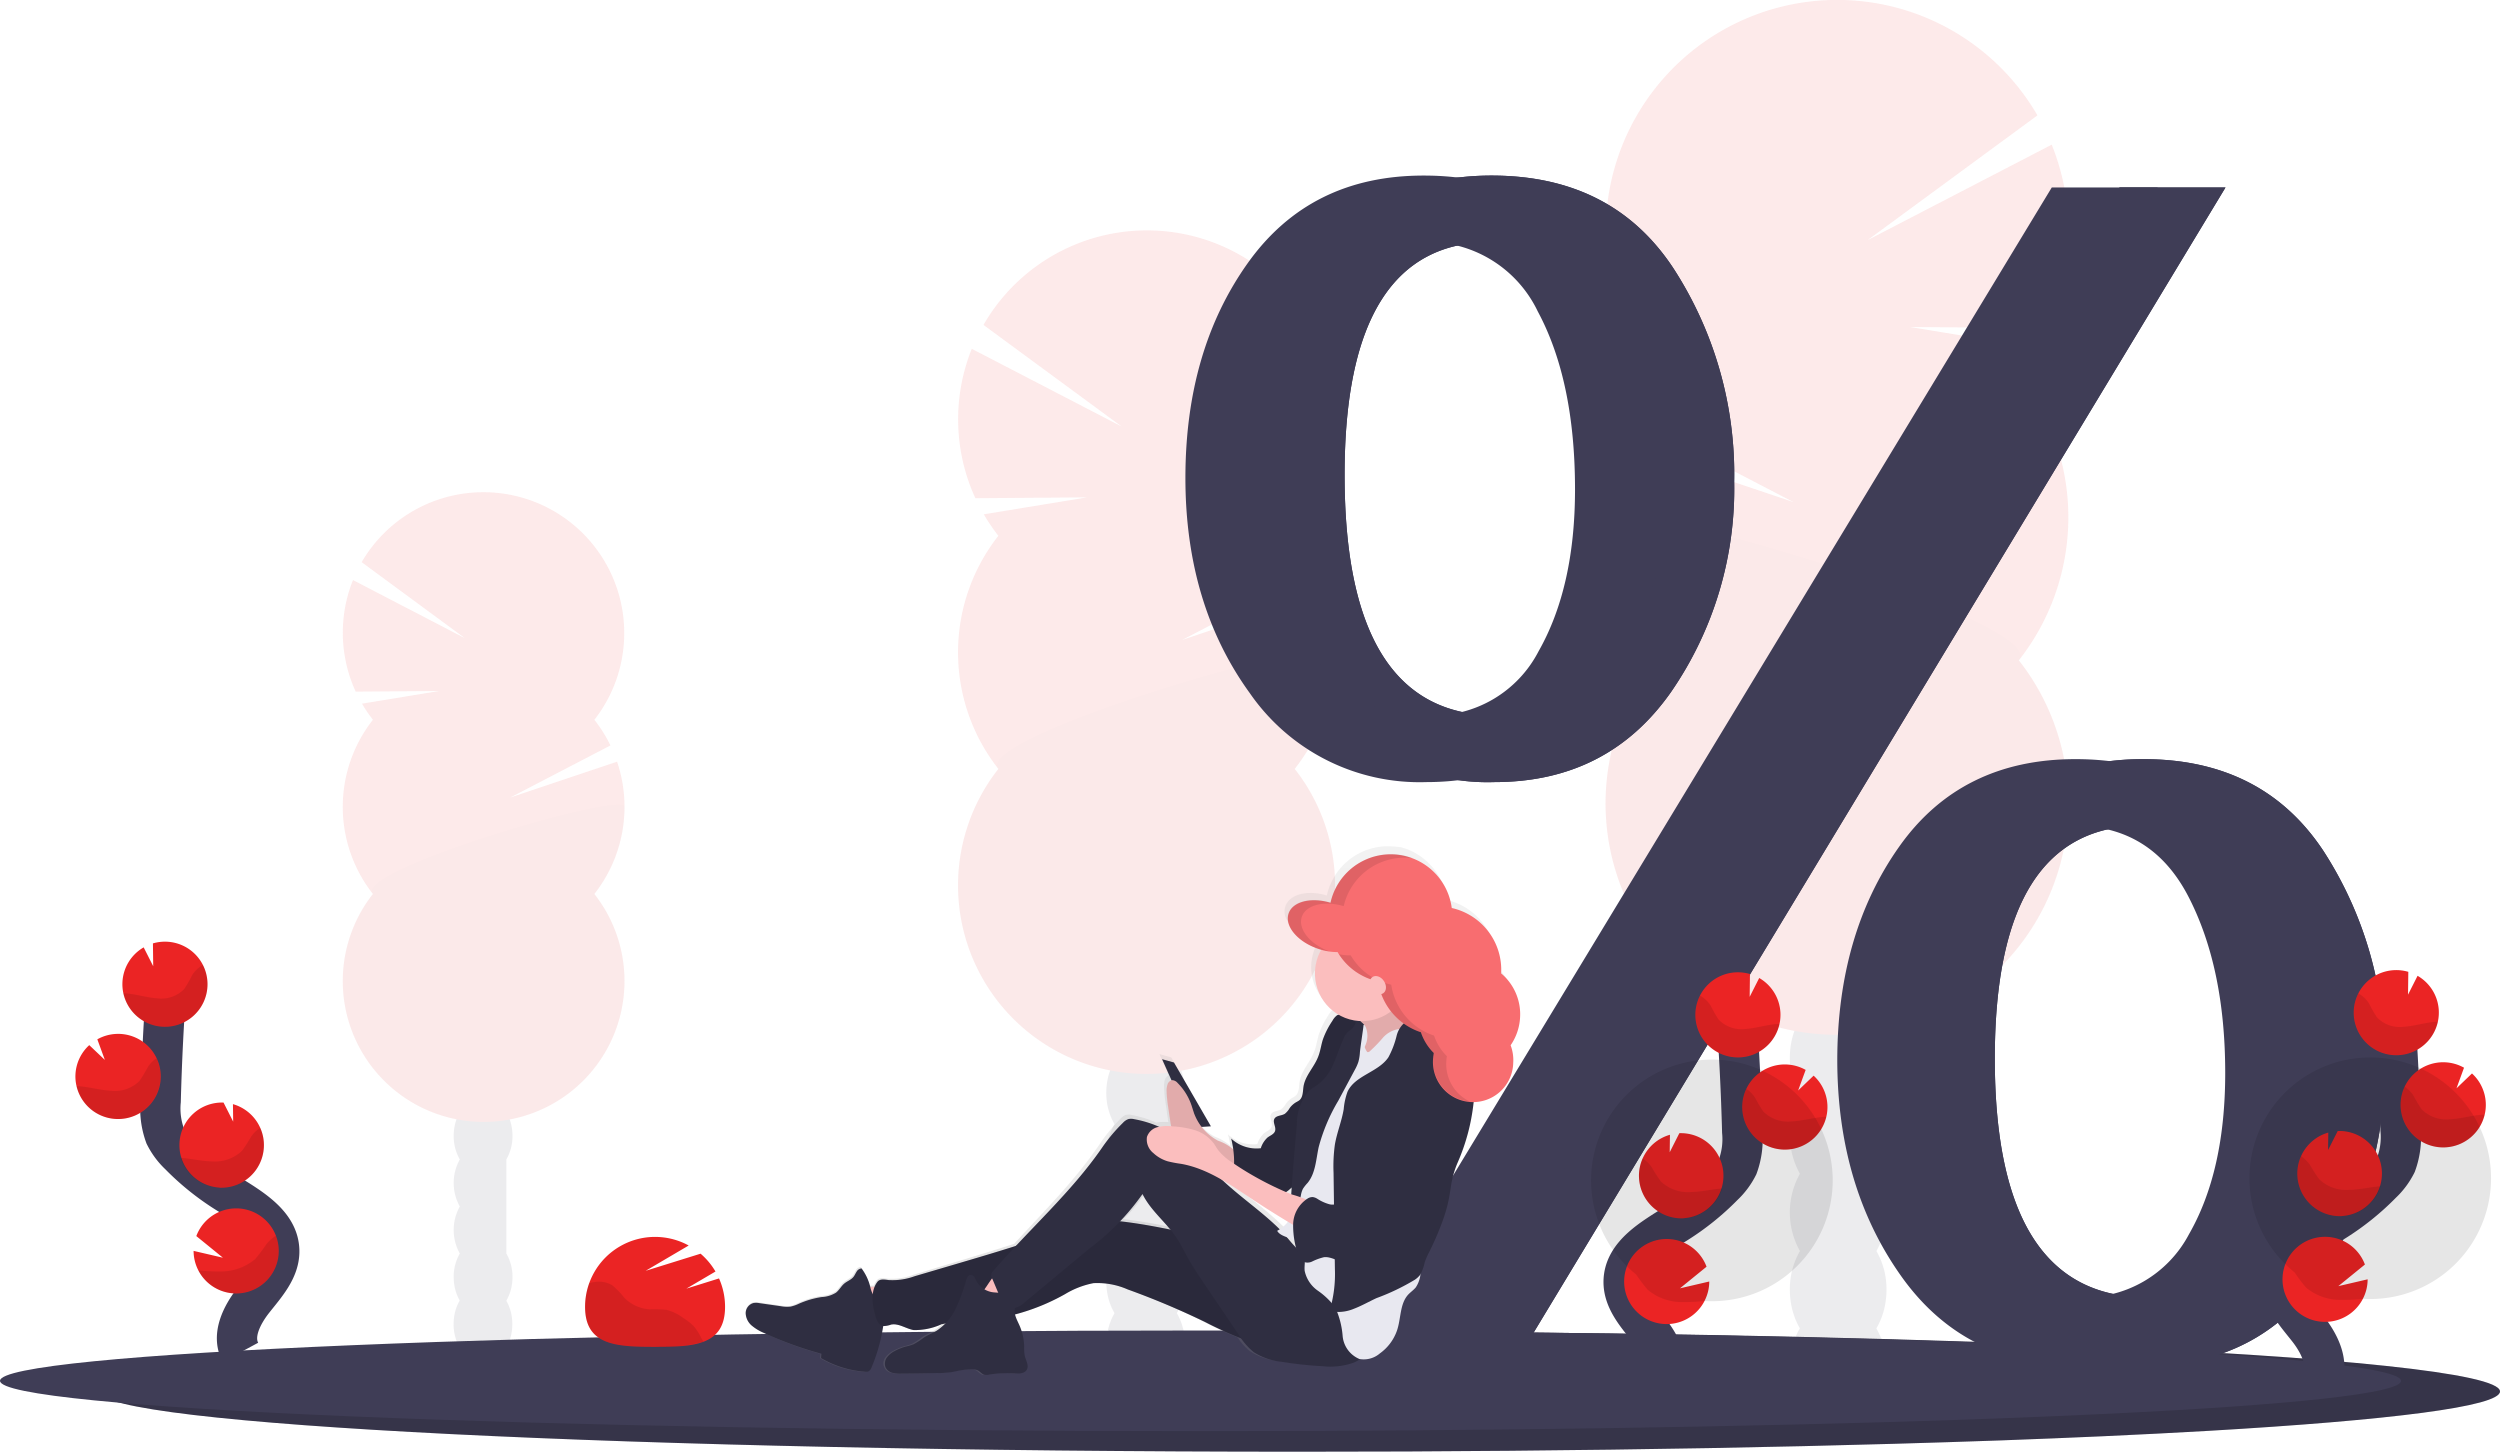 <svg xmlns="http://www.w3.org/2000/svg" xmlns:xlink="http://www.w3.org/1999/xlink" width="248.184" height="144.113" viewBox="0 0 248.184 144.113">
  <defs>
    <linearGradient id="linear-gradient" x1="0.5" y1="1" x2="0.5" y2="-0.001" gradientUnits="objectBoundingBox">
      <stop offset="0" stop-color="gray" stop-opacity="0.251"/>
      <stop offset="0.54" stop-color="gray" stop-opacity="0.122"/>
      <stop offset="1" stop-color="gray" stop-opacity="0.102"/>
    </linearGradient>
  </defs>
  <g id="h2gd-1-small" transform="translate(0)">
    <g id="Group_74" data-name="Group 74" transform="translate(159.389 0)" opacity="0.1">
      <ellipse id="Ellipse_49" data-name="Ellipse 49" cx="4.796" cy="6.277" rx="4.796" ry="6.277" transform="translate(18.287 129.428)" fill="#3f3d56"/>
      <path id="Path_432" data-name="Path 432" d="M855.41,583.024a7.563,7.563,0,0,0,1.01-3.837c0-3.474-2.148-6.277-4.8-6.277s-4.794,2.81-4.794,6.277a7.562,7.562,0,0,0,1,3.837,7.849,7.849,0,0,0,0,7.671,7.854,7.854,0,0,0,0,7.674,7.563,7.563,0,0,0-1,3.837c0,3.474,2.147,6.277,4.794,6.277s4.8-2.81,4.8-6.277a7.563,7.563,0,0,0-1-3.837,7.854,7.854,0,0,0,0-7.674,7.85,7.85,0,0,0,0-7.671Z" transform="translate(-828.53 -474.174)" fill="#3f3d56"/>
      <ellipse id="Ellipse_50" data-name="Ellipse 50" cx="4.796" cy="6.277" rx="4.796" ry="6.277" transform="translate(18.287 91.065)" fill="#3f3d56"/>
      <ellipse id="Ellipse_51" data-name="Ellipse 51" cx="4.796" cy="6.277" rx="4.796" ry="6.277" transform="translate(18.287 83.392)" fill="#3f3d56"/>
      <path id="Path_433" data-name="Path 433" d="M803.595,155.345a23.137,23.137,0,0,0,1.785-2.629l-12.594-2.069,13.63.1a23.016,23.016,0,0,0,.434-18.2l-18.287,9.48,16.867-12.39a22.973,22.973,0,1,0-37.944,25.706,23.021,23.021,0,0,0-2.619,4.189l16.357,8.5-17.44-5.863a22.973,22.973,0,0,0,3.691,21.57,22.971,22.971,0,1,0,36.11,0,22.971,22.971,0,0,0,0-28.4Z" transform="translate(-762.558 -118.183)" fill="#eb2424"/>
      <path id="Path_434" data-name="Path 434" d="M762.609,353.518a22.867,22.867,0,0,0,4.916,14.2,22.971,22.971,0,1,0,36.109,0C806.713,363.811,762.609,350.939,762.609,353.518Z" transform="translate(-762.597 -302.154)" opacity="0.1"/>
    </g>
    <g id="Group_75" data-name="Group 75" transform="translate(34.025 48.84)" opacity="0.1">
      <ellipse id="Ellipse_52" data-name="Ellipse 52" cx="2.918" cy="3.822" rx="2.918" ry="3.822" transform="translate(11.002 78.786)" fill="#3f3d56"/>
      <path id="Path_435" data-name="Path 435" d="M241.148,626.068a4.61,4.61,0,0,0,.61-2.336c0-2.111-1.3-3.822-2.92-3.822s-2.918,1.711-2.918,3.822a4.609,4.609,0,0,0,.608,2.336,4.79,4.79,0,0,0,0,4.67,4.79,4.79,0,0,0,0,4.671,4.6,4.6,0,0,0-.608,2.334c0,2.113,1.3,3.824,2.918,3.824s2.92-1.711,2.92-3.824a4.6,4.6,0,0,0-.61-2.334,714806.268,714806.268,0,0,1,0-9.341Z" transform="translate(-224.906 -559.808)" fill="#3f3d56"/>
      <ellipse id="Ellipse_53" data-name="Ellipse 53" cx="2.918" cy="3.822" rx="2.918" ry="3.822" transform="translate(11.002 55.431)" fill="#3f3d56"/>
      <ellipse id="Ellipse_54" data-name="Ellipse 54" cx="2.918" cy="3.822" rx="2.918" ry="3.822" transform="translate(11.002 50.761)" fill="#3f3d56"/>
      <path id="Path_436" data-name="Path 436" d="M188.2,365.73a13.914,13.914,0,0,1-1.086-1.6l7.671-1.259-8.3.063a14.021,14.021,0,0,1-.267-11.074l11.124,5.778-10.264-7.556a13.983,13.983,0,1,1,23.1,15.649,13.97,13.97,0,0,1,1.594,2.547l-9.958,5.176,10.618-3.563a13.992,13.992,0,0,1-2.254,13.132,13.983,13.983,0,1,1-21.983,0,13.988,13.988,0,0,1,0-17.293Z" transform="translate(-185.199 -343.114)" fill="#eb2424"/>
      <path id="Path_437" data-name="Path 437" d="M213.166,486.348a13.929,13.929,0,0,1-2.992,8.646,13.983,13.983,0,1,1-21.983,0C186.317,492.625,213.166,484.778,213.166,486.348Z" transform="translate(-185.199 -455.086)" opacity="0.1"/>
    </g>
    <g id="Group_76" data-name="Group 76" transform="translate(95.109 22.878)" opacity="0.1">
      <ellipse id="Ellipse_55" data-name="Ellipse 55" cx="3.906" cy="5.113" rx="3.906" ry="5.113" transform="translate(14.722 105.491)" fill="#3f3d56"/>
      <path id="Path_438" data-name="Path 438" d="M541.3,602.46a6.166,6.166,0,0,0,.814-3.127c0-2.823-1.737-5.114-3.908-5.114s-3.908,2.291-3.908,5.114a6.148,6.148,0,0,0,.816,3.127,6.393,6.393,0,0,0,0,6.251,6.388,6.388,0,0,0,0,6.249,6.149,6.149,0,0,0-.816,3.127c0,2.823,1.75,5.113,3.908,5.113s3.908-2.291,3.908-5.113a6.167,6.167,0,0,0-.814-3.127,6.4,6.4,0,0,0,0-6.249A6.405,6.405,0,0,0,541.3,602.46Z" transform="translate(-519.581 -513.734)" fill="#3f3d56"/>
      <ellipse id="Ellipse_56" data-name="Ellipse 56" cx="3.906" cy="5.113" rx="3.906" ry="5.113" transform="translate(14.722 74.236)" fill="#3f3d56"/>
      <ellipse id="Ellipse_57" data-name="Ellipse 57" cx="3.906" cy="5.113" rx="3.906" ry="5.113" transform="translate(14.722 67.985)" fill="#3f3d56"/>
      <path id="Path_439" data-name="Path 439" d="M470.532,253.87a18.662,18.662,0,0,1-1.455-2.141l10.264-1.685-11.1.083a18.749,18.749,0,0,1-.358-14.828l14.9,7.726-13.738-10.1a18.715,18.715,0,1,1,30.9,20.943,18.744,18.744,0,0,1,2.132,3.413l-13.323,6.922,14.207-4.777A18.721,18.721,0,0,1,499.94,277a18.713,18.713,0,1,1-29.417,0,18.719,18.719,0,0,1,0-23.14Z" transform="translate(-466.519 -223.547)" fill="#eb2424"/>
      <path id="Path_440" data-name="Path 440" d="M503.944,415.495a18.632,18.632,0,0,1-4,11.569,18.713,18.713,0,1,1-29.417,0C468.015,423.88,503.944,413.393,503.944,415.495Z" transform="translate(-466.519 -373.6)" opacity="0.1"/>
    </g>
    <path id="Path_441" data-name="Path 441" d="M312.109,732.855c0,1.492-10.9,2.855-28.933,3.908-3.279.189-6.792.369-10.518.539q-4.829.217-10.123.411-5.129.182-10.65.339c-11.625.332-24.477.571-38.131.69q-4.97.046-10.073.069-5.315.024-10.752.022c-65.822,0-119.178-2.673-119.178-5.971s53.356-5.971,119.178-5.971c28.338,0,54.362.5,74.816,1.322l2.237.091h.013C295.759,729.4,312.109,731.04,312.109,732.855Z" transform="translate(-63.925 -594.719)" fill="#3f3d56"/>
    <path id="Path_442" data-name="Path 442" d="M312.109,732.855c0,1.492-10.9,2.855-28.933,3.908-3.279.189-6.792.369-10.518.539q-4.829.217-10.123.411-5.129.182-10.65.339c-11.625.332-24.477.571-38.131.69q-4.97.046-10.073.069-5.315.024-10.752.022c-65.822,0-119.178-2.673-119.178-5.971s53.356-5.971,119.178-5.971c28.338,0,54.362.5,74.816,1.322l2.237.091h.013C295.759,729.4,312.109,731.04,312.109,732.855Z" transform="translate(-63.925 -594.719)" opacity="0.15"/>
    <path id="Path_443" data-name="Path 443" d="M266.859,731.491c0,1.246-10.9,2.389-28.933,3.257-3.277.158-6.792.308-10.516.449q-4.831.183-10.123.343-5.129.152-10.65.284c-11.628.278-24.48.478-38.133.578q-4.966.037-10.073.057-5.315.019-10.75.019c-65.822,0-119.18-2.234-119.18-4.994s53.358-4.994,119.18-4.994c28.336,0,54.359.415,74.814,1.105l2.236.076h.015C250.519,728.6,266.859,729.964,266.859,731.491Z" transform="translate(-28.5 -594.406)" fill="#3f3d56"/>
    <path id="Path_447" data-name="Path 447" d="M625.369,258.663a20.486,20.486,0,0,1-17.516-8.822q-6.4-8.822-6.4-21.375,0-12.637,6.193-21.331t17.471-8.685q11.96,0,18.022,9.161a37.549,37.549,0,0,1,6.065,21.205,35.486,35.486,0,0,1-6.275,20.906Q636.65,258.67,625.369,258.663Zm.217-6.616a11.785,11.785,0,0,0,10.928-6.373q3.618-6.373,3.617-16.068,0-10.792-3.7-17.673a12.108,12.108,0,0,0-11.356-6.883q-14.548,0-14.548,23.112,0,23.887,15.056,23.885Zm2.441,63.357H617.312l70.152-115.776h10.514Zm62.061,1.188q-11.28,0-17.588-8.9t-6.334-21.377q0-12.553,6.149-21.247t17.514-8.685q11.875,0,17.9,9.161a37.734,37.734,0,0,1,6.023,21.2,35.7,35.7,0,0,1-6.234,20.867q-6.234,8.987-17.431,8.981Zm.126-6.785a11.738,11.738,0,0,0,10.87-6.264q3.594-6.264,3.594-16,0-10.423-3.637-17.482t-11.332-7.07q-14.633,0-14.633,23.112,0,23.709,15.134,23.707Z" transform="translate(-477.043 -181.021)" fill="#3f3d56"/>
    <path id="Path_448" data-name="Path 448" d="M625.369,258.663a20.486,20.486,0,0,1-17.516-8.822q-6.4-8.822-6.4-21.375,0-12.637,6.193-21.331t17.471-8.685q11.96,0,18.022,9.161a37.549,37.549,0,0,1,6.065,21.205,35.486,35.486,0,0,1-6.275,20.906Q636.65,258.67,625.369,258.663Zm.217-6.616a11.785,11.785,0,0,0,10.928-6.373q3.618-6.373,3.617-16.068,0-10.792-3.7-17.673a12.108,12.108,0,0,0-11.356-6.883q-14.548,0-14.548,23.112,0,23.887,15.056,23.885Zm2.441,63.357H617.312l70.152-115.776h10.514Zm62.061,1.188q-11.28,0-17.588-8.9t-6.334-21.377q0-12.553,6.149-21.247t17.514-8.685q11.875,0,17.9,9.161a37.734,37.734,0,0,1,6.023,21.2,35.7,35.7,0,0,1-6.234,20.867q-6.234,8.987-17.431,8.981Zm.126-6.785a11.738,11.738,0,0,0,10.87-6.264q3.594-6.264,3.594-16,0-10.423-3.637-17.482t-11.332-7.07q-14.633,0-14.633,23.112,0,23.709,15.134,23.707Z" transform="translate(-477.043 -181.021)" fill="#3f3d56"/>
    <path id="Path_450" data-name="Path 450" d="M594.37,258.663a20.486,20.486,0,0,1-17.516-8.822q-6.4-8.822-6.4-21.375,0-12.637,6.193-21.331t17.471-8.685q11.96,0,18.022,9.161a37.55,37.55,0,0,1,6.065,21.205,35.485,35.485,0,0,1-6.275,20.906Q605.65,258.67,594.37,258.663Zm.217-6.616a11.784,11.784,0,0,0,10.928-6.373q3.618-6.373,3.617-16.068,0-10.792-3.7-17.673a12.108,12.108,0,0,0-11.356-6.883q-14.548,0-14.548,23.112,0,23.887,15.056,23.885Zm2.441,63.357H586.312l70.152-115.776h10.514Zm62.061,1.188q-11.28,0-17.588-8.9t-6.334-21.377q0-12.553,6.149-21.247t17.514-8.685q11.875,0,17.9,9.161a37.733,37.733,0,0,1,6.023,21.2,35.7,35.7,0,0,1-6.234,20.867q-6.234,8.987-17.432,8.981Zm.126-6.785a11.738,11.738,0,0,0,10.87-6.264q3.594-6.264,3.594-16,0-10.423-3.637-17.482t-11.337-7.07q-14.633,0-14.633,23.112,0,23.709,15.138,23.707Z" transform="translate(-452.774 -181.021)" fill="#3f3d56"/>
    <path id="Path_451" data-name="Path 451" d="M774.68,618.766c.895-1.659-.122-3.691-1.29-5.172s-2.593-3.018-2.562-4.905c.043-2.708,2.918-4.308,5.211-5.745a25.421,25.421,0,0,0,4.686-3.765,6.882,6.882,0,0,0,1.44-1.928,7.879,7.879,0,0,0,.434-3.424q-.15-5.8-.573-11.586" transform="translate(-609.643 -481.478)" fill="none" stroke="#3f3d56" stroke-miterlimit="10" stroke-width="4"/>
    <path id="Path_452" data-name="Path 452" d="M812.067,566.738a4.219,4.219,0,0,0-2.108-3.461l-.947,1.872.028-2.267a4.281,4.281,0,0,0-1.392-.167,4.225,4.225,0,1,0,4.419,4.023Z" transform="translate(-635.316 -466.188)" fill="#eb2424"/>
    <path id="Path_453" data-name="Path 453" d="M779.054,690.8a4.223,4.223,0,1,1,.2-3.4l-2.64,2.147,2.909-.678a4.211,4.211,0,0,1-.473,1.933Z" transform="translate(-609.838 -561.65)" fill="#eb2424"/>
    <path id="Path_454" data-name="Path 454" d="M782.26,644.712a4.225,4.225,0,0,1-4.419-4.024,4.177,4.177,0,0,1,.365-1.926,4.232,4.232,0,0,1,2.706-2.343l-.024,1.737.957-1.893h0a4.226,4.226,0,0,1,.4,8.442Z" transform="translate(-615.13 -523.767)" fill="#eb2424"/>
    <path id="Path_455" data-name="Path 455" d="M829.495,613.294a4.227,4.227,0,1,1,1.867-7.908l-.747,2.045,1.537-1.474a4.212,4.212,0,0,1,1.37,2.916,4.126,4.126,0,0,1-.109,1.164,4.228,4.228,0,0,1-3.919,3.257Z" transform="translate(-652.108 -499.173)" fill="#eb2424"/>
    <path id="Path_456" data-name="Path 456" d="M811.506,576.21c-.975.106-1.922.41-2.9.471a3.151,3.151,0,0,1-2.673-.936,12.873,12.873,0,0,1-.782-1.374,2.994,2.994,0,0,0-1.064-1,4.225,4.225,0,1,0,7.9,2.8C811.825,576.182,811.667,576.193,811.506,576.21Z" transform="translate(-635.324 -474.534)" opacity="0.1"/>
    <path id="Path_457" data-name="Path 457" d="M829.506,622.028A4.23,4.23,0,0,1,825.487,616a3.165,3.165,0,0,1,.849.851,13.89,13.89,0,0,0,.838,1.4,3.445,3.445,0,0,0,2.8.981c1.018-.046,2-.337,3.02-.434.141-.013.284-.022.434-.026A4.227,4.227,0,0,1,829.506,622.028Z" transform="translate(-652.118 -507.907)" opacity="0.1"/>
    <path id="Path_458" data-name="Path 458" d="M782.26,653.74a4.225,4.225,0,0,1-4.419-4.023,4.178,4.178,0,0,1,.365-1.926,3.4,3.4,0,0,1,.892.869,14.456,14.456,0,0,0,.918,1.424,3.909,3.909,0,0,0,2.99,1.047c1.079-.026,2.054-.278,3.094-.358a4.228,4.228,0,0,1-3.841,2.968Z" transform="translate(-615.13 -532.795)" opacity="0.1"/>
    <path id="Path_459" data-name="Path 459" d="M779,700.568a11.993,11.993,0,1,0-6.777-2.621,16.627,16.627,0,0,0,1.131,1.5,5.309,5.309,0,0,0,3.5,1.229,18,18,0,0,0,2.145-.111Z" transform="translate(-609.788 -571.413)" opacity="0.1"/>
    <path id="Path_460" data-name="Path 460" d="M1075.68,617.766c.895-1.659-.122-3.691-1.29-5.172s-2.593-3.018-2.562-4.905c.043-2.708,2.918-4.308,5.211-5.745a25.417,25.417,0,0,0,4.686-3.765,6.881,6.881,0,0,0,1.44-1.928,7.881,7.881,0,0,0,.434-3.424q-.15-5.8-.573-11.586" transform="translate(-845.286 -480.695)" fill="none" stroke="#3f3d56" stroke-miterlimit="10" stroke-width="4"/>
    <path id="Path_461" data-name="Path 461" d="M1113.067,565.738a4.218,4.218,0,0,0-2.108-3.461l-.947,1.872.028-2.267a4.279,4.279,0,0,0-1.392-.167,4.225,4.225,0,1,0,4.418,4.024Z" transform="translate(-870.958 -465.405)" fill="#eb2424"/>
    <path id="Path_462" data-name="Path 462" d="M1080.054,689.8a4.223,4.223,0,1,1,.2-3.4l-2.64,2.147,2.91-.678A4.211,4.211,0,0,1,1080.054,689.8Z" transform="translate(-845.48 -560.867)" fill="#eb2424"/>
    <path id="Path_463" data-name="Path 463" d="M1083.26,643.712a4.226,4.226,0,0,1-4.419-4.024,4.178,4.178,0,0,1,.365-1.926,4.231,4.231,0,0,1,2.706-2.343l-.024,1.737.958-1.893h.011a4.226,4.226,0,0,1,.4,8.442Z" transform="translate(-850.773 -522.984)" fill="#eb2424"/>
    <path id="Path_464" data-name="Path 464" d="M1130.495,612.294a4.227,4.227,0,1,1,1.867-7.908l-.747,2.045,1.537-1.474a4.213,4.213,0,0,1,1.37,2.916,4.13,4.13,0,0,1-.108,1.164A4.228,4.228,0,0,1,1130.495,612.294Z" transform="translate(-887.75 -498.391)" fill="#eb2424"/>
    <path id="Path_465" data-name="Path 465" d="M1112.506,575.21c-.975.106-1.922.41-2.9.471a3.151,3.151,0,0,1-2.673-.936,12.878,12.878,0,0,1-.782-1.375,3,3,0,0,0-1.064-1,4.225,4.225,0,1,0,7.9,2.8C1112.825,575.182,1112.667,575.193,1112.506,575.21Z" transform="translate(-870.966 -473.751)" opacity="0.1"/>
    <path id="Path_466" data-name="Path 466" d="M1130.505,621.028a4.23,4.23,0,0,1-4.019-6.028,3.166,3.166,0,0,1,.849.851,13.953,13.953,0,0,0,.838,1.4,3.444,3.444,0,0,0,2.8.981c1.018-.046,2-.336,3.02-.434.141-.013.285-.022.434-.026A4.228,4.228,0,0,1,1130.505,621.028Z" transform="translate(-887.761 -507.124)" opacity="0.1"/>
    <path id="Path_467" data-name="Path 467" d="M1083.26,652.74a4.226,4.226,0,0,1-4.419-4.024,4.179,4.179,0,0,1,.365-1.926,3.4,3.4,0,0,1,.893.869,14.426,14.426,0,0,0,.918,1.424,3.909,3.909,0,0,0,2.99,1.047c1.047-.022,2.054-.278,3.094-.358A4.228,4.228,0,0,1,1083.26,652.74Z" transform="translate(-850.773 -532.012)" opacity="0.1"/>
    <path id="Path_468" data-name="Path 468" d="M1080,699.568a11.991,11.991,0,1,0-6.777-2.621,16.662,16.662,0,0,0,1.131,1.5,5.31,5.31,0,0,0,3.5,1.229A17.963,17.963,0,0,0,1080,699.568Z" transform="translate(-845.43 -570.631)" opacity="0.1"/>
    <path id="Path_469" data-name="Path 469" d="M109.841,604.766c-.895-1.659.122-3.691,1.29-5.172s2.593-3.018,2.562-4.905c-.043-2.708-2.918-4.308-5.211-5.745a25.428,25.428,0,0,1-4.686-3.765,6.88,6.88,0,0,1-1.44-1.928,7.88,7.88,0,0,1-.434-3.424q.15-5.8.573-11.586" transform="translate(-85.971 -470.518)" fill="none" stroke="#3f3d56" stroke-miterlimit="10" stroke-width="4"/>
    <path id="Path_470" data-name="Path 470" d="M84.463,552.738a4.219,4.219,0,0,1,2.108-3.461l.947,1.872-.028-2.267a4.279,4.279,0,0,1,1.392-.167,4.225,4.225,0,1,1-4.419,4.024Z" transform="translate(-72.308 -455.228)" fill="#eb2424"/>
    <path id="Path_471" data-name="Path 471" d="M117.473,676.8a4.223,4.223,0,1,0-.2-3.4l2.64,2.147-2.91-.677A4.213,4.213,0,0,0,117.473,676.8Z" transform="translate(-97.784 -550.69)" fill="#eb2424"/>
    <path id="Path_472" data-name="Path 472" d="M114.337,630.712a4.226,4.226,0,0,0,4.419-4.024,4.177,4.177,0,0,0-.365-1.926,4.232,4.232,0,0,0-2.705-2.343l.024,1.737-.958-1.893h0a4.226,4.226,0,0,0-.4,8.442Z" transform="translate(-92.561 -512.807)" fill="#eb2424"/>
    <path id="Path_473" data-name="Path 473" d="M67.01,599.3a4.227,4.227,0,1,0-1.857-7.908l.747,2.045-1.548-1.468a4.212,4.212,0,0,0-1.37,2.91,4.125,4.125,0,0,0,.109,1.164A4.228,4.228,0,0,0,67.01,599.3Z" transform="translate(-55.491 -488.215)" fill="#eb2424"/>
    <path id="Path_474" data-name="Path 474" d="M85.37,562.21c.975.106,1.922.41,2.9.471a3.151,3.151,0,0,0,2.673-.936,12.907,12.907,0,0,0,.782-1.375,3,3,0,0,1,1.064-1,4.225,4.225,0,1,1-7.9,2.8C85.051,562.182,85.209,562.193,85.37,562.21Z" transform="translate(-72.646 -463.573)" opacity="0.1"/>
    <path id="Path_475" data-name="Path 475" d="M67.4,608.028A4.23,4.23,0,0,0,71.423,602a3.166,3.166,0,0,0-.849.851,13.9,13.9,0,0,1-.838,1.4,3.444,3.444,0,0,1-2.8.981c-1.018-.046-2-.336-3.02-.434-.141-.013-.284-.022-.434-.026A4.228,4.228,0,0,0,67.4,608.028Z" transform="translate(-55.885 -496.947)" opacity="0.1"/>
    <path id="Path_476" data-name="Path 476" d="M114.941,639.74a4.225,4.225,0,0,0,4.419-4.024,4.178,4.178,0,0,0-.365-1.926,3.4,3.4,0,0,0-.892.869,14.46,14.46,0,0,1-.918,1.424,3.909,3.909,0,0,1-2.99,1.047c-1.047-.022-2.054-.278-3.094-.358A4.228,4.228,0,0,0,114.941,639.74Z" transform="translate(-93.165 -521.834)" opacity="0.1"/>
    <path id="Path_477" data-name="Path 477" d="M119.18,686.568a4.225,4.225,0,0,0,7.7-3.448,4.254,4.254,0,0,0-.927.827,16.567,16.567,0,0,1-1.131,1.5,5.309,5.309,0,0,1-3.5,1.229A18.018,18.018,0,0,1,119.18,686.568Z" transform="translate(-99.49 -560.453)" opacity="0.1"/>
    <path id="Path_478" data-name="Path 478" d="M74.033,15.517a5.422,5.422,0,0,0-2.158-4.371,6.335,6.335,0,0,0-5.3-6.222A6.33,6.33,0,0,0,62.353.2h0a5.382,5.382,0,0,0-.786-.185h-.077L61.355,0h-.719a6.212,6.212,0,0,0-6,5.311c-1.938-.447-3.715.133-4.033,1.358a1.658,1.658,0,0,0,.052.981A4.248,4.248,0,0,0,53.5,9.958l.189.056c.094.028.189.049.283.07h.063a4.888,4.888,0,0,0,2.133,6.393,1.124,1.124,0,0,0-.126.08,1.748,1.748,0,0,0-.419.587,8.505,8.505,0,0,0-.81,1.952c-.14.583-.164,1.194-.349,1.77-.318,1.047-1.135,1.966-1.229,3.079-.042.5.038,1.079-.314,1.418a2.3,2.3,0,0,1-.279.206,2.156,2.156,0,0,0-.614.642,2.057,2.057,0,0,1-.409.566c-.318.241-.841.216-1,.587s.248.807.154,1.212c-.077.328-.436.478-.7.7A2.475,2.475,0,0,0,49.48,30.4a3.61,3.61,0,0,1-2.978-.758,5.574,5.574,0,0,1,.307,1.114,4.7,4.7,0,0,0-1.606-.8,5.131,5.131,0,0,1-1.711-1.271l.915-.126-4.05-6.145-1.194-.244,1.072,2.056a.642.642,0,0,0-.349.44,1.87,1.87,0,0,0-.042.7A12.924,12.924,0,0,0,40.119,27l.311,1.446a3.756,3.756,0,0,0,.1.4,4.075,4.075,0,0,0-1.2.136,10.547,10.547,0,0,0-2.489-.59,1.269,1.269,0,0,0-.562.028,1.361,1.361,0,0,0-.524.426,16.757,16.757,0,0,0-1.851,2.6c-2.175,3.785-5.08,7.088-7.8,10.51-1.879.765-3.771,1.491-5.667,2.21l-4.075,1.554a6.12,6.12,0,0,1-2.524.573c-.391-.024-.866-.084-1.086.248a2.091,2.091,0,0,0-.248.531c-.143,0-.286.035-.419.042h-.024a4.839,4.839,0,0,0-.978-1.8.608.608,0,0,0-.461.349c-.1.182-.157.381-.269.548-.22.321-.6.478-.873.751s-.443.7-.737.964a2.926,2.926,0,0,1-1.4.541,8.819,8.819,0,0,0-2.168.824,3.7,3.7,0,0,1-.8.37,3.021,3.021,0,0,1-.939.031l-2.158-.157a1.677,1.677,0,0,0-.576.025A1.072,1.072,0,0,0,0,50.673,1.72,1.72,0,0,0,.686,51.86a4.536,4.536,0,0,0,1.229.639,35.7,35.7,0,0,0,5.778,1.693v.436a9.8,9.8,0,0,0,4.4,1.048.656.656,0,0,0,.328-.06.73.73,0,0,0,.276-.433,17.808,17.808,0,0,0,.862-4.228h0a2.179,2.179,0,0,0,.779-.2c.744-.2,1.48.307,2.245.391a6.152,6.152,0,0,0,2.71-.786c.129-.049.258-.091.388-.133a4.337,4.337,0,0,1-.89.862c-.37.265-.786.461-1.149.737a7.633,7.633,0,0,1-.967.751,5.791,5.791,0,0,1-.744.286,5.052,5.052,0,0,0-1.047.527,2.182,2.182,0,0,0-.726.7.953.953,0,0,0,.649,1.487,3,3,0,0,0,.883.025c1.166-.087,2.329-.2,3.492-.3a9.783,9.783,0,0,0,1.463-.209c.255-.063.506-.147.761-.213a6.159,6.159,0,0,1,1.33-.2,1.105,1.105,0,0,1,.388.038c.272.087.464.349.74.419a1.139,1.139,0,0,0,.527-.073,12.111,12.111,0,0,1,2.591-.276c.381-.021.827-.094,1.006-.447.216-.436-.147-.925-.29-1.4a4.2,4.2,0,0,1-.119-.915,5.706,5.706,0,0,0-.642-2.175,5.894,5.894,0,0,1-.478-.992,25.237,25.237,0,0,0,4.762-2.416,8.628,8.628,0,0,1,2.716-1.306,7.294,7.294,0,0,1,3.411.395,76.712,76.712,0,0,1,7.818,2.727,38.853,38.853,0,0,0,3.694,1.4,5.755,5.755,0,0,0,1.309,1.278,6.051,6.051,0,0,0,2.846.775,37.388,37.388,0,0,0,4,.15A6.763,6.763,0,0,0,60,51.312a3.461,3.461,0,0,0,.625-.412,2.474,2.474,0,0,0,1.962-.726,4.747,4.747,0,0,0,1.5-2.357c.321-1.26.073-2.73.848-3.76.206-.276.475-.5.677-.778a2.1,2.1,0,0,0,.349-1.267L66,41.958a4.706,4.706,0,0,0,.349-1.271,7.29,7.29,0,0,1,.349-1,30.251,30.251,0,0,0,1.026-2.978,16.358,16.358,0,0,0,.475-2.042c.084-.552.133-1.107.178-1.662a10.028,10.028,0,0,1,.5-2.552,20.852,20.852,0,0,0,1.156-6.117V24.21a4.1,4.1,0,0,0,3.649-4.134,4.379,4.379,0,0,0-.377-1.784,5.539,5.539,0,0,0,.726-2.776ZM54.288,39.507c.059.213.129.426.2.639-.321-.318-.639-.646-.964-.96.129.038.258.08.384.126a2.31,2.31,0,0,1,.384.2Zm-1.564-1.048c-1.906-1.655-4.113-2.94-6.065-4.539,1.048.527,2.095,1.138,3.142,1.725q1.83,1.047,3.7,2a3.007,3.007,0,0,1-.768.8Zm.814-4.169.091-.094v.653c-.171-.056-.349-.112-.513-.175a4.288,4.288,0,0,0,.426-.4ZM36.753,38.774a15.827,15.827,0,0,0,2.036-2.9,19.014,19.014,0,0,0,3.031,3.383c-1.683-.237-3.369-.422-5.063-.5Z" transform="matrix(0.998, 0.07, -0.07, 0.998, 77.566, 79.774)" fill="url(#linear-gradient)"/>
    <path id="Path_479" data-name="Path 479" d="M0,0,1.2.245l4.1,6.061L3.5,6.55Z" transform="matrix(0.998, 0.07, -0.07, 0.998, 115.364, 105.15)" fill="#2f2e41"/>
    <path id="Path_480" data-name="Path 480" d="M0,.09A23.851,23.851,0,0,0,1.2,3.232a29.051,29.051,0,0,0,4-1.142A10.878,10.878,0,0,0,4.368.962,3.92,3.92,0,0,0,3.237.093,3.077,3.077,0,0,0,1.865.072Q.932.107,0,.09Z" transform="matrix(0.998, 0.07, -0.07, 0.998, 84.554, 127.567)" fill="#fbbebe"/>
    <path id="Path_481" data-name="Path 481" d="M13.545,3.422a2.512,2.512,0,0,1-1.369-1.557A5.059,5.059,0,0,0,11.153,0a.611.611,0,0,0-.461.349c-.1.174-.161.374-.276.541-.216.314-.6.468-.876.737s-.447.677-.744.946a2.956,2.956,0,0,1-1.4.538,8.855,8.855,0,0,0-2.186.81,3.732,3.732,0,0,1-.81.349,3.068,3.068,0,0,1-.946.032L1.283,4.144a1.7,1.7,0,0,0-.58.028A1.047,1.047,0,0,0,0,5.262a1.69,1.69,0,0,0,.7,1.17,4.637,4.637,0,0,0,1.236.628A37.265,37.265,0,0,0,7.77,8.725v.429A10.093,10.093,0,0,0,12.208,10.2a.7.7,0,0,0,.349-.059.725.725,0,0,0,.279-.426,17.176,17.176,0,0,0,.9-4.728,3.548,3.548,0,0,0-.091-1.215c-.119-.391.286-.227-.091-.381" transform="matrix(0.998, 0.07, -0.07, 0.998, 74.397, 125.141)" fill="#2f2e41"/>
    <path id="Path_482" data-name="Path 482" d="M42.8,1.722C36.35,2.113,29.981.22,23.522.018a9.633,9.633,0,0,0-2.4.154,11.785,11.785,0,0,0-2.374.922C15.292,2.7,11.71,4.037,8.131,5.37L4.025,6.9a6.4,6.4,0,0,1-2.549.562c-.391-.025-.869-.084-1.093.244-.667.988-.349,2.444.091,3.554.143.349.384.751.768.793a2.264,2.264,0,0,0,.786-.2c.747-.2,1.494.3,2.263.384a6.31,6.31,0,0,0,2.734-.772,25.489,25.489,0,0,1,4.679-.793A20.906,20.906,0,0,0,19.035,7.63a8.6,8.6,0,0,1,2.737-1.285,7.493,7.493,0,0,1,3.439.387,79.3,79.3,0,0,1,7.88,2.685,36.316,36.316,0,0,0,4.12,1.5,14.894,14.894,0,0,0,9.232-.538c1.047-.409,2.151-1.128,2.21-2.242.035-.635-.457-1.194-.786-1.746-.213-.349-.422-.7-.653-1.03C46.1,3.743,44.757,1.6,42.8,1.722Z" transform="matrix(0.998, 0.07, -0.07, 0.998, 87.269, 119.527)" fill="#2f2e41"/>
    <path id="Path_483" data-name="Path 483" d="M42.8,1.722C36.35,2.113,29.981.22,23.522.018a9.633,9.633,0,0,0-2.4.154,11.785,11.785,0,0,0-2.374.922C15.292,2.7,11.71,4.037,8.131,5.37L4.025,6.9a6.4,6.4,0,0,1-2.549.562c-.391-.025-.869-.084-1.093.244-.667.988-.349,2.444.091,3.554.143.349.384.751.768.793a2.264,2.264,0,0,0,.786-.2c.747-.2,1.494.3,2.263.384a6.31,6.31,0,0,0,2.734-.772,25.489,25.489,0,0,1,4.679-.793A20.906,20.906,0,0,0,19.035,7.63a8.6,8.6,0,0,1,2.737-1.285,7.493,7.493,0,0,1,3.439.387,79.3,79.3,0,0,1,7.88,2.685,36.316,36.316,0,0,0,4.12,1.5,14.894,14.894,0,0,0,9.232-.538c1.047-.409,2.151-1.128,2.21-2.242.035-.635-.457-1.194-.786-1.746-.213-.349-.422-.7-.653-1.03C46.1,3.743,44.757,1.6,42.8,1.722Z" transform="matrix(0.998, 0.07, -0.07, 0.998, 87.269, 119.527)" opacity="0.1"/>
    <path id="Path_484" data-name="Path 484" d="M0,2.68q1.515.513,3.052.95c.576-.946,1.651-1.6,1.9-2.681a.251.251,0,0,0,0-.143A.259.259,0,0,0,4.832.7,5.709,5.709,0,0,0,2.441,0C1.777-.04,1.477.651,1.177,1.137,1.072,1.332.269,2.771,0,2.68Z" transform="matrix(0.998, 0.07, -0.07, 0.998, 97.06, 126.16)" fill="#fbbebe"/>
    <path id="Path_485" data-name="Path 485" d="M9.966,1.54A2.2,2.2,0,0,1,8.482.566C8.339.318,8.189-.017,7.9,0s-.384.332-.443.593a16.939,16.939,0,0,1-.835,2.867A5.373,5.373,0,0,1,4.841,5.8c-.374.258-.789.454-1.156.726a7.652,7.652,0,0,1-.978.74,5.5,5.5,0,0,1-.751.279,5.147,5.147,0,0,0-1.072.52,2.178,2.178,0,0,0-.73.7,1.047,1.047,0,0,0-.063.978,1.047,1.047,0,0,0,.7.492,3.157,3.157,0,0,0,.89.021c1.177-.087,2.35-.192,3.523-.3a10.014,10.014,0,0,0,1.477-.2c.258-.063.51-.147.765-.213a6.466,6.466,0,0,1,1.344-.2,1.136,1.136,0,0,1,.391.038c.272.087.464.349.744.412a1.152,1.152,0,0,0,.531-.07,12.575,12.575,0,0,1,2.612-.272c.384-.021.838-.094,1.012-.44.22-.429-.143-.911-.29-1.372a4.309,4.309,0,0,1-.122-.9,5.483,5.483,0,0,0-.646-2.14c-.3-.552-.7-1.159-.5-1.746a1.525,1.525,0,0,0,.2-.6C12.672,1.317,10.5,1.666,9.966,1.54Z" transform="matrix(0.998, 0.07, -0.07, 0.998, 88.504, 126.011)" fill="#2f2e41"/>
    <path id="Path_486" data-name="Path 486" d="M5.451,5.671a5.056,5.056,0,0,1-2.57-2.552c-.1-.245-.2-.5-.3-.747A5.717,5.717,0,0,0,1.048.241.736.736,0,0,0,.479,0,.607.607,0,0,0,.06.447a1.835,1.835,0,0,0-.045.7,13.164,13.164,0,0,0,.279,1.61L.608,4.18a2.8,2.8,0,0,0,.2.636,2.216,2.216,0,0,0,.524.625c.286.265.576.52.869.768a3.084,3.084,0,0,0,.527.384,3.236,3.236,0,0,0,.981.286,8.46,8.46,0,0,1,3.663,1.4s0-.953-.024-1.047a1.4,1.4,0,0,0-.272-.765A4.614,4.614,0,0,0,5.451,5.671Z" transform="matrix(0.998, 0.07, -0.07, 0.998, 115.878, 107.201)" fill="#fbbebe"/>
    <path id="Path_487" data-name="Path 487" d="M5.451,5.671a5.056,5.056,0,0,1-2.57-2.552c-.1-.245-.2-.5-.3-.747A5.717,5.717,0,0,0,1.048.241.736.736,0,0,0,.479,0,.607.607,0,0,0,.06.447a1.835,1.835,0,0,0-.045.7,13.164,13.164,0,0,0,.279,1.61L.608,4.18a2.8,2.8,0,0,0,.2.636,2.216,2.216,0,0,0,.524.625c.286.265.576.52.869.768a3.084,3.084,0,0,0,.527.384,3.236,3.236,0,0,0,.981.286,8.46,8.46,0,0,1,3.663,1.4s0-.953-.024-1.047a1.4,1.4,0,0,0-.272-.765A4.614,4.614,0,0,0,5.451,5.671Z" transform="matrix(0.998, 0.07, -0.07, 0.998, 115.878, 107.201)" opacity="0.1"/>
    <ellipse id="Ellipse_58" data-name="Ellipse 58" cx="1.568" cy="1.578" rx="1.568" ry="1.578" transform="matrix(0.998, 0.07, -0.07, 0.998, 133.433, 100.029)" fill="#2f2e41"/>
    <path id="Path_488" data-name="Path 488" d="M10.869.044A1.745,1.745,0,0,0,9.63.222,1.668,1.668,0,0,0,9.207.8a8.237,8.237,0,0,0-.817,1.92c-.14.576-.164,1.177-.349,1.746C7.72,5.515,6.9,6.405,6.8,7.5c-.042.489.038,1.065-.318,1.4a2.057,2.057,0,0,1-.283.2,2.144,2.144,0,0,0-.618.636,2.014,2.014,0,0,1-.436.6c-.321.237-.848.213-1.006.58s.248.792.154,1.191c-.077.325-.44.475-.7.7A2.418,2.418,0,0,0,3,13.916a3.7,3.7,0,0,1-3-.751A9.454,9.454,0,0,1,.465,16.6a1.418,1.418,0,0,1-.276,1.047,17.732,17.732,0,0,1,3.684.639,2.531,2.531,0,0,0,1.606,0,2.657,2.657,0,0,0,.737-.587,4.676,4.676,0,0,0,1.519-2.336,12.693,12.693,0,0,0,.028-1.589,9.106,9.106,0,0,1,.4-1.924,22.5,22.5,0,0,0,.7-3.963c.073-.827.786-1.491,1.163-2.231a11.022,11.022,0,0,0,1.487-4.41C11.561.735,11.386.11,10.869.044Z" transform="matrix(0.998, 0.07, -0.07, 0.998, 123.145, 99.893)" fill="#2f2e41"/>
    <path id="Path_489" data-name="Path 489" d="M10.869.044A1.745,1.745,0,0,0,9.63.222,1.668,1.668,0,0,0,9.207.8a8.237,8.237,0,0,0-.817,1.92c-.14.576-.164,1.177-.349,1.746C7.72,5.515,6.9,6.405,6.8,7.5c-.042.489.038,1.065-.318,1.4a2.057,2.057,0,0,1-.283.2,2.144,2.144,0,0,0-.618.636,2.014,2.014,0,0,1-.436.6c-.321.237-.848.213-1.006.58s.248.792.154,1.191c-.077.325-.44.475-.7.7A2.418,2.418,0,0,0,3,13.916a3.7,3.7,0,0,1-3-.751A9.454,9.454,0,0,1,.465,16.6a1.418,1.418,0,0,1-.276,1.047,17.732,17.732,0,0,1,3.684.639,2.531,2.531,0,0,0,1.606,0,2.657,2.657,0,0,0,.737-.587,4.676,4.676,0,0,0,1.519-2.336,12.693,12.693,0,0,0,.028-1.589,9.106,9.106,0,0,1,.4-1.924,22.5,22.5,0,0,0,.7-3.963c.073-.827.786-1.491,1.163-2.231a11.022,11.022,0,0,0,1.487-4.41C11.561.735,11.386.11,10.869.044Z" transform="matrix(0.998, 0.07, -0.07, 0.998, 123.145, 99.893)" opacity="0.1"/>
    <path id="Path_490" data-name="Path 490" d="M32.219,13.27a14.476,14.476,0,0,1-3.411-2.849C26.734,8.472,24.2,7.1,22.02,5.271A43.526,43.526,0,0,0,17.7,1.643,10.733,10.733,0,0,0,13.068.019,1.285,1.285,0,0,0,12.5.047a1.36,1.36,0,0,0-.527.419,16.458,16.458,0,0,0-1.868,2.566C7.346,7.718,3.425,11.66.174,16.021a.583.583,0,0,0-.038.789l.66,1.3c.37.723.964,1.568,1.746,1.424a1.938,1.938,0,0,0,.925-.59L6.434,16.1l3.111-2.975a24,24,0,0,0,4.867-5.754c.929,1.61,2.577,2.664,3.708,4.141.429.559.779,1.177,1.163,1.77.618.953,1.316,1.847,2.015,2.737l3.572,4.556a6.909,6.909,0,0,0,1.651,1.676,6.338,6.338,0,0,0,2.87.765,36.943,36.943,0,0,0,4.033.147,6.919,6.919,0,0,0,3-.541,2.765,2.765,0,0,0,1.631-2.42,3.6,3.6,0,0,0-.513-1.512A11.917,11.917,0,0,0,32.219,13.27Z" transform="matrix(0.998, 0.07, -0.07, 0.998, 99.554, 110.171)" fill="#2f2e41"/>
    <ellipse id="Ellipse_59" data-name="Ellipse 59" cx="1.205" cy="1.212" rx="1.205" ry="1.212" transform="matrix(0.998, 0.07, -0.07, 0.998, 134.655, 101.578)" fill="#e8e8f0"/>
    <path id="Path_491" data-name="Path 491" d="M1.651,3.785a2.3,2.3,0,0,1,.133,1.746,6.761,6.761,0,0,1-.775,1.606A8,8,0,0,1,0,8.575,10.347,10.347,0,0,0,5.307,7.049,7.617,7.617,0,0,0,8.656,4.13,1.551,1.551,0,0,1,7.423,3.9a4.616,4.616,0,0,1-.946-.88L5.544,1.976a4.185,4.185,0,0,1-.576-.758A2.1,2.1,0,0,1,4.721,0,6.989,6.989,0,0,1,3.485,1.026c-.667.436-1.4.751-2.07,1.18-.237.154-.765.4-.628.7S1.463,3.45,1.651,3.785Z" transform="matrix(0.998, 0.07, -0.07, 0.998, 134.187, 98.052)" fill="#fbbebe"/>
    <path id="Path_492" data-name="Path 492" d="M1.651,3.785a2.3,2.3,0,0,1,.133,1.746,6.761,6.761,0,0,1-.775,1.606A8,8,0,0,1,0,8.575,10.347,10.347,0,0,0,5.307,7.049,7.617,7.617,0,0,0,8.656,4.13,1.551,1.551,0,0,1,7.423,3.9a4.616,4.616,0,0,1-.946-.88L5.544,1.976a4.185,4.185,0,0,1-.576-.758A2.1,2.1,0,0,1,4.721,0,6.989,6.989,0,0,1,3.485,1.026c-.667.436-1.4.751-2.07,1.18-.237.154-.765.4-.628.7S1.463,3.45,1.651,3.785Z" transform="matrix(0.998, 0.07, -0.07, 0.998, 134.187, 98.052)" opacity="0.1"/>
    <path id="Path_493" data-name="Path 493" d="M7.367.206a1.575,1.575,0,0,0,0,1.819c.052.066.251.482.349.485A.318.318,0,0,0,7.929,2.4a14.757,14.757,0,0,0,1.18-1.4,2.6,2.6,0,0,1,1.5-.985,3.285,3.285,0,0,1,2.071.642,1.973,1.973,0,0,1,.7.58,1.9,1.9,0,0,1,.234.789,36.948,36.948,0,0,1,.21,5.014,19.286,19.286,0,0,1-.238,3.607c-.118.615-.3,1.215-.38,1.837a12.326,12.326,0,0,0-.073,1.648v2.3a5.845,5.845,0,0,0,.091,1.26,15.4,15.4,0,0,0,.506,1.463,9.655,9.655,0,0,1,.349,1.746l.314,2.385a2.914,2.914,0,0,1-.283,2.179c-.2.276-.475.492-.7.765-.785,1-.524,2.448-.873,3.687a4.668,4.668,0,0,1-1.515,2.322,2.453,2.453,0,0,1-1.994.7A2.735,2.735,0,0,1,7.214,30.8a8.323,8.323,0,0,0-.932-2.793,7.365,7.365,0,0,0-1.844-1.543A3.2,3.2,0,0,1,3,24.594c-.063-.349-.024-.7-.059-1.048A2.5,2.5,0,0,0,1.4,21.522c-.5-.192-1.11-.262-1.4-.7a3.362,3.362,0,0,0,1.453-1.952A10.015,10.015,0,0,0,1.8,16.427l.168-2.772a9.186,9.186,0,0,1,.653-3.582c.245-.5.548-.964.8-1.456A16.144,16.144,0,0,0,4.281,6.48c.395-1.135.793-2.273,1.145-3.422a6.779,6.779,0,0,1,.628-1.6C6.379.939,6.809.31,7.367.206Z" transform="matrix(0.998, 0.07, -0.07, 0.998, 128.247, 101.407)" fill="#e8e8f0"/>
    <path id="Path_494" data-name="Path 494" d="M.078,18.693l.733.024.157-1.107a2.383,2.383,0,0,1,.154-.646,4.113,4.113,0,0,1,.422-.618c.723-1.02.67-2.374.848-3.614A17.965,17.965,0,0,1,4.006,8.009L5.43,4.835a4.566,4.566,0,0,0,.3-.814,4.446,4.446,0,0,0,.087-.939c0-.489.161-2.273.171-2.765,0-.182-.4-.08-.482-.241-.178-.349-.422.6-.758.81a1.857,1.857,0,0,0-.656.96c-.307.8-.5,1.641-.782,2.444a5.024,5.024,0,0,1-1.33,2.161c-.29.258-.629.461-.9.733a4.949,4.949,0,0,0-1,3.492C.057,11.441-.086,18.693.078,18.693Z" transform="matrix(0.998, 0.07, -0.07, 0.998, 129.412, 101.012)" fill="#2f2e41"/>
    <path id="Path_495" data-name="Path 495" d="M6.692.081a2.54,2.54,0,0,0-1.3,1.795,8.778,8.778,0,0,1-.667,2.2C3.829,5.633,1.549,6.087.917,7.769A6.765,6.765,0,0,0,.663,9.515c-.112,1.2-.51,2.371-.629,3.575A15.778,15.778,0,0,0,.1,15.9l.8,9.507A12.572,12.572,0,0,1,.659,29.6a4.026,4.026,0,0,0,2.4-.395c.751-.349,1.435-.81,2.154-1.208A21.88,21.88,0,0,0,8.9,25.9a2.191,2.191,0,0,0,.5-.548A4.731,4.731,0,0,0,9.748,24.1a7.046,7.046,0,0,1,.349-.985,29.223,29.223,0,0,0,1.047-2.933,15.774,15.774,0,0,0,.478-2.015c.087-.541.133-1.089.182-1.634a9.628,9.628,0,0,1,.506-2.514A20.149,20.149,0,0,0,13.473,8a3,3,0,0,0-.059-.887A4.757,4.757,0,0,0,12.932,6.1c-.332-.625-.531-1.313-.845-1.945A9.464,9.464,0,0,0,8.826.73C8.155.287,7.418-.195,6.692.081Z" transform="matrix(0.998, 0.07, -0.07, 0.998, 133.4, 100.565)" fill="#2f2e41"/>
    <path id="Path_496" data-name="Path 496" d="M8.674,3.19A5.726,5.726,0,0,1,7.155,2.038c-.2-.234-.349-.5-.566-.726A3.733,3.733,0,0,0,4.68.222,9.216,9.216,0,0,0,2.466.009,3.93,3.93,0,0,0,1,.187,1.483,1.483,0,0,0,.018,1.235,1.723,1.723,0,0,0,.762,2.782,3.594,3.594,0,0,0,2.246,3.5a12.317,12.317,0,0,0,1.341.157c2.64.276,5,1.711,7.308,3.02Q13.943,8.4,17.109,9.9A12.442,12.442,0,0,0,17.214,8c0-.475-.035-1.2-.485-1.48a9.94,9.94,0,0,0-1.976-.6,31.347,31.347,0,0,1-3.977-1.606C10.046,3.962,9.348,3.588,8.674,3.19Z" transform="matrix(0.998, 0.07, -0.07, 0.998, 113.93, 111.638)" fill="#fbbebe"/>
    <ellipse id="Ellipse_60" data-name="Ellipse 60" cx="4.703" cy="4.731" rx="4.703" ry="4.731" transform="matrix(0.998, 0.07, -0.07, 0.998, 130.88, 91.587)" fill="#fbbebe"/>
    <path id="Path_497" data-name="Path 497" d="M11.582.6a7.648,7.648,0,0,0-.911,1.7A36.316,36.316,0,0,0,8.722,5.793c-.482,1.316-.464,2.884-1.4,3.921a1.348,1.348,0,0,0-.408.593,2.959,2.959,0,0,1-.049.429c-.133.377-.751.395-.866.779-.032.112,0,.234-.056.349-.094.248-.419.283-.639.433-.457.311-.349,1.03-.7,1.477a1.24,1.24,0,0,1-1.173.412,4.348,4.348,0,0,1-1.222-.457,1.1,1.1,0,0,0-.437-.136.891.891,0,0,0-.506.171A3.127,3.127,0,0,0,0,16.446a8.726,8.726,0,0,0,.723,3,1.258,1.258,0,0,0,.241.447,1.048,1.048,0,0,0,1.173.084,5.465,5.465,0,0,1,1.142-.51c.726-.133,1.438.37,2.175.328a3.066,3.066,0,0,0,1.47-.649,8.131,8.131,0,0,0,1.983-1.693c.321-.422.559-.9.841-1.355a15.35,15.35,0,0,1,1.187-1.585l2.713-3.321a7.135,7.135,0,0,0,.73-1.009,7.4,7.4,0,0,0,.569-1.515,11.974,11.974,0,0,0,.562-2.7,10.77,10.77,0,0,0-.2-2.266,7.877,7.877,0,0,0-.583-2.154C14.123.322,12.688-.691,11.582.6Z" transform="matrix(0.998, 0.07, -0.07, 0.998, 129.526, 105.149)" fill="#2f2e41"/>
    <path id="Path_498" data-name="Path 498" d="M23.681,15.334A5.3,5.3,0,0,0,21.5,11.029,6.285,6.285,0,0,0,16.157,4.9a6.11,6.11,0,0,0-12.036.325C2.166,4.786.378,5.359.054,6.563-.3,7.824,1.1,9.3,3.168,9.856a5.72,5.72,0,0,0,1.994.2,6.128,6.128,0,0,0,4.211,2.619,6.261,6.261,0,0,0,4.591,4.738,5.238,5.238,0,0,0,1.417,1.962c0,.147-.024.3-.024.451a3.984,3.984,0,1,0,7.961,0,4.194,4.194,0,0,0-.381-1.747A5.355,5.355,0,0,0,23.681,15.334Z" transform="matrix(0.998, 0.07, -0.07, 0.998, 128.339, 84.119)" fill="#f86d70"/>
    <path id="Path_499" data-name="Path 499" d="M1.394,6.833c.325-1.2,2.095-1.777,4.068-1.337A6.212,6.212,0,0,1,11.513.258h.405A5.933,5.933,0,0,0,10.172,0,6.212,6.212,0,0,0,4.121,5.237C2.166,4.8.378,5.37.054,6.575-.3,7.835,1.1,9.308,3.168,9.867a5.975,5.975,0,0,0,1.177.2C2.382,9.5,1.063,8.065,1.394,6.833Z" transform="matrix(0.998, 0.07, -0.07, 0.998, 128.327, 84.09)" opacity="0.1"/>
    <path id="Path_500" data-name="Path 500" d="M11.368,9.8a2.805,2.805,0,0,1,.024-.454A5.216,5.216,0,0,1,9.975,7.392,6.285,6.285,0,0,1,5.384,2.65,6.117,6.117,0,0,1,1.173.031,5.565,5.565,0,0,1,0,0,6.107,6.107,0,0,0,4.057,2.409,6.261,6.261,0,0,0,8.649,7.147a5.237,5.237,0,0,0,1.418,1.962c0,.147-.024.3-.024.45A4.054,4.054,0,0,0,14,13.68,4.113,4.113,0,0,1,11.368,9.8Z" transform="matrix(0.998, 0.07, -0.07, 0.998, 132.925, 94.73)" opacity="0.1"/>
    <ellipse id="Ellipse_61" data-name="Ellipse 61" cx="0.726" cy="0.967" rx="0.726" ry="0.967" transform="translate(135.65 97.381) rotate(-33)" fill="#fbbebe"/>
    <path id="Path_501" data-name="Path 501" d="M306.053,688.817l2.892-1.7a6.949,6.949,0,0,0-1.479-1.77l-5.454,1.7,4.273-2.512A6.948,6.948,0,0,0,296,690.626c0,3.837,3.112,3.969,6.948,3.969s6.948-.132,6.948-3.969a6.894,6.894,0,0,0-.6-2.823Z" transform="translate(-237.917 -560.889)" fill="#eb2424"/>
    <path id="Path_502" data-name="Path 502" d="M306.789,708.575a5.43,5.43,0,0,0-1.025-.805,4.729,4.729,0,0,0-1.687-.823,12.721,12.721,0,0,0-1.657-.048,3.872,3.872,0,0,1-2.538-1.164,7.786,7.786,0,0,0-1.181-1.222,2.584,2.584,0,0,0-1.767-.324,4.282,4.282,0,0,0-.523.106,6.949,6.949,0,0,0-.41,2.358c0,3.837,3.112,3.969,6.948,3.969a14.577,14.577,0,0,0,4.8-.5l-.217-.389a5.4,5.4,0,0,0-.743-1.157Z" transform="translate(-237.917 -576.917)" opacity="0.1"/>
  </g>
</svg>
